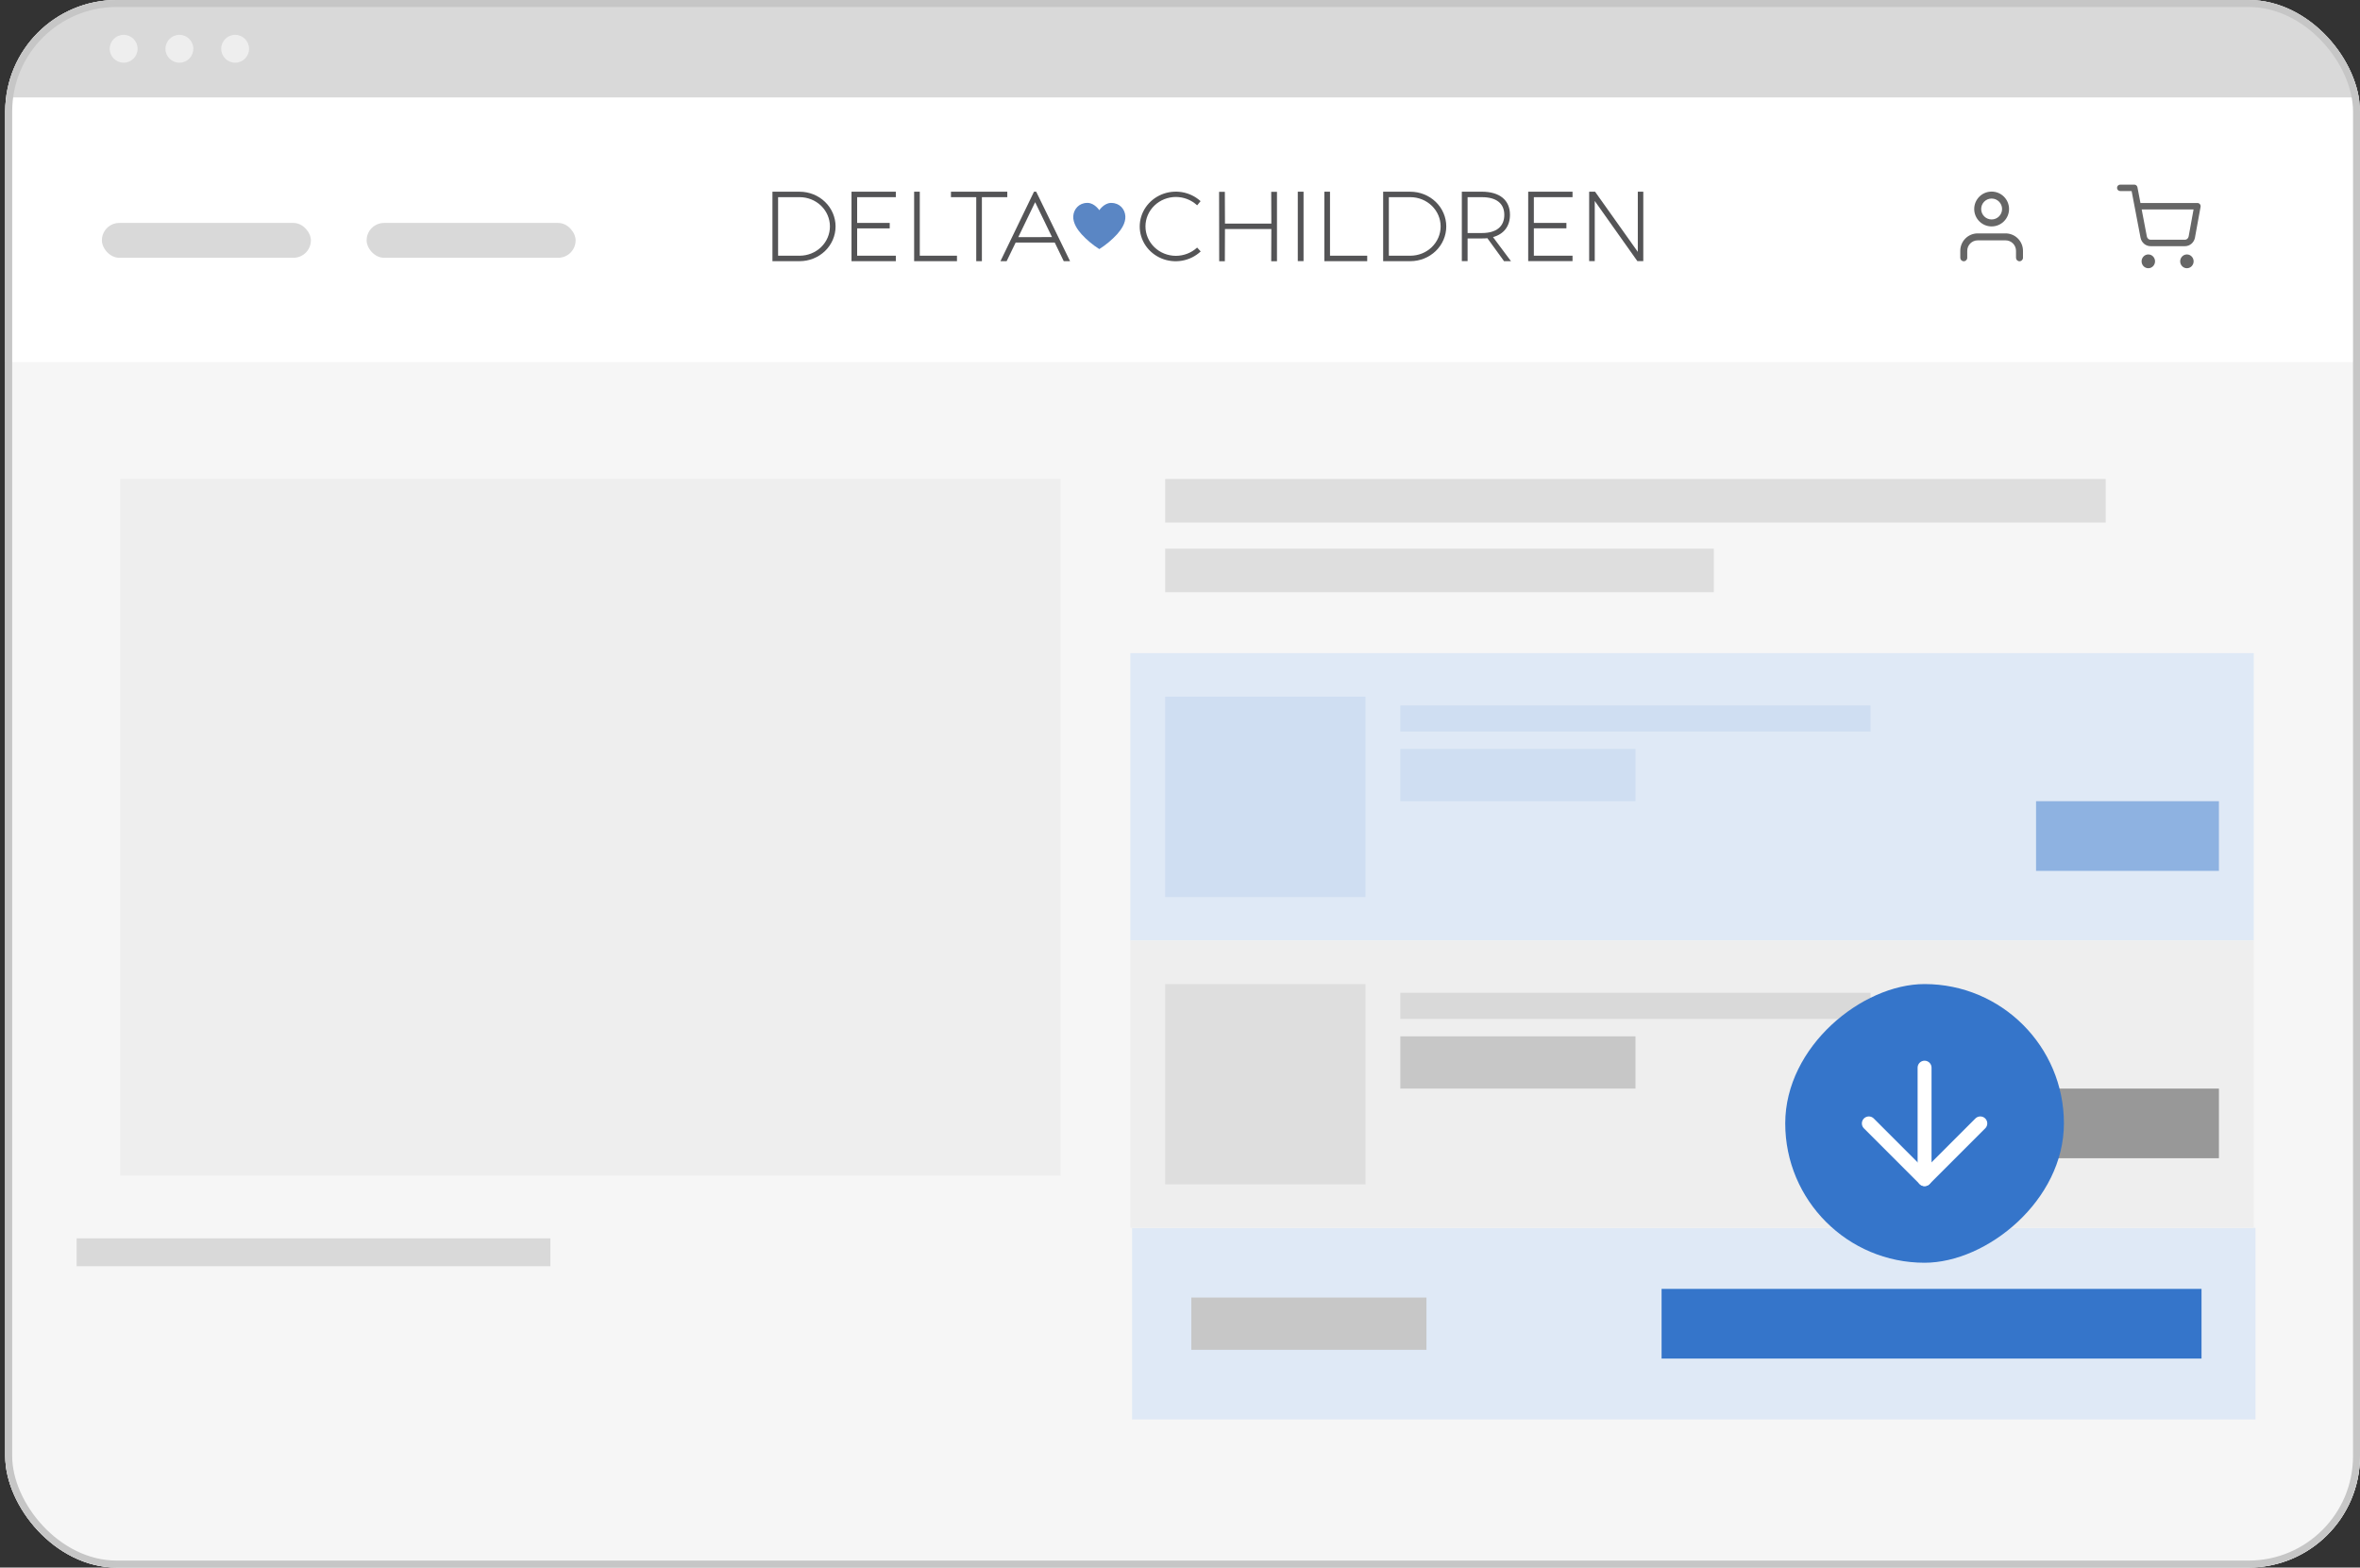 <svg width="271" height="180" viewBox="0 0 271 180" fill="none" xmlns="http://www.w3.org/2000/svg">
<rect x="0" y="0" width="271" height="180" fill="#333333" stroke="none"/>
<g clip-path="url(#clip0_1810_1504)">
<rect x="0.6" width="270.4" height="240" fill="#EEEEEE"/>
<rect x="0.6" width="270.4" height="11.2" fill="#D9D9D9"/>
<circle cx="14.2" cy="5.6" r="1.6" fill="#EEEEEE"/>
<circle cx="20.6" cy="5.6" r="1.6" fill="#EEEEEE"/>
<circle cx="27" cy="5.6" r="1.6" fill="#EEEEEE"/>
<rect x="0.6" y="41.6" width="270.4" height="198.4" fill="#F6F6F6"/>
<rect x="8.8" y="142.2" width="54.4" height="3.2" fill="#D9D9D9"/>
<rect x="129.8" y="75" width="129" height="33" fill="#DFE9F6"/>
<rect x="130" y="141" width="129" height="22" fill="#DFE9F6"/>
<rect x="129.8" y="108" width="129" height="33" fill="#EEEEEE"/>
<rect x="233.8" y="92" width="21" height="8" fill="#8EB2E1"/>
<rect x="190.8" y="148" width="62" height="8" fill="#3575CA"/>
<rect x="233.8" y="125" width="21" height="8" fill="#989898"/>
<rect x="13.8" y="55" width="108" height="80" fill="#EEEEEE"/>
<rect x="133.8" y="55" width="108" height="5" fill="#DEDEDE"/>
<rect x="133.8" y="63" width="63" height="5" fill="#DEDEDE"/>
<rect x="133.8" y="80" width="23" height="23" fill="#CFDEF2"/>
<rect x="133.8" y="113" width="23" height="23" fill="#DEDEDE"/>
<rect x="160.8" y="81" width="54" height="3" fill="#CFDEF2"/>
<rect x="160.8" y="114" width="54" height="3" fill="#D9D9D9"/>
<rect x="160.8" y="86" width="27" height="6" fill="#CFDEF2"/>
<rect x="160.8" y="119" width="27" height="6" fill="#C7C7C7"/>
<rect x="136.8" y="149" width="27" height="6" fill="#C7C7C7"/>
<rect x="0.2" y="11.2" width="270.4" height="30.4" fill="white"/>
<path fill-rule="evenodd" clip-rule="evenodd" d="M243.469 21.2C243.265 21.2 243.1 21.365 243.1 21.569C243.1 21.773 243.265 21.939 243.469 21.939H244.775L245.118 23.733C245.12 23.744 245.122 23.754 245.124 23.765L245.797 27.289C245.85 27.564 245.993 27.815 246.207 27.995C246.42 28.175 246.69 28.273 246.969 28.268H250.877C251.157 28.273 251.426 28.175 251.639 27.995C251.853 27.814 251.997 27.564 252.049 27.288L252.694 23.745C252.714 23.638 252.684 23.527 252.614 23.443C252.544 23.359 252.44 23.31 252.331 23.31H245.789L245.443 21.5C245.41 21.326 245.258 21.2 245.081 21.2H243.469ZM246.523 27.151L245.93 24.048H251.888L251.324 27.151L251.323 27.152C251.302 27.265 251.244 27.363 251.163 27.43C251.083 27.498 250.986 27.532 250.888 27.53L250.881 27.53H246.966L246.958 27.53C246.861 27.532 246.763 27.498 246.683 27.43C246.602 27.363 246.544 27.264 246.523 27.151ZM245.92 30.009C245.92 29.588 246.249 29.218 246.692 29.218C247.134 29.218 247.464 29.588 247.464 30.009C247.464 30.429 247.134 30.8 246.692 30.8C246.249 30.8 245.92 30.429 245.92 30.009ZM250.351 30.009C250.351 29.588 250.68 29.218 251.123 29.218C251.565 29.218 251.895 29.588 251.895 30.009C251.895 30.429 251.565 30.8 251.123 30.8C250.68 30.8 250.351 30.429 250.351 30.009Z" fill="#666666"/>
<path fill-rule="evenodd" clip-rule="evenodd" d="M225.686 27.386C226.061 27.011 226.57 26.8 227.1 26.8H230.3C230.831 26.8 231.339 27.011 231.714 27.386C232.089 27.761 232.3 28.27 232.3 28.8V29.6C232.3 29.821 232.121 30 231.9 30C231.679 30 231.5 29.821 231.5 29.6V28.8C231.5 28.482 231.374 28.177 231.149 27.951C230.924 27.726 230.618 27.6 230.3 27.6H227.1C226.782 27.6 226.477 27.726 226.252 27.951C226.027 28.177 225.9 28.482 225.9 28.8V29.6C225.9 29.821 225.721 30 225.5 30C225.279 30 225.1 29.821 225.1 29.6V28.8C225.1 28.27 225.311 27.761 225.686 27.386Z" fill="#666666"/>
<path fill-rule="evenodd" clip-rule="evenodd" d="M228.7 22.8C228.037 22.8 227.5 23.337 227.5 24C227.5 24.663 228.037 25.2 228.7 25.2C229.363 25.2 229.9 24.663 229.9 24C229.9 23.337 229.363 22.8 228.7 22.8ZM226.7 24C226.7 22.895 227.596 22 228.7 22C229.805 22 230.7 22.895 230.7 24C230.7 25.105 229.805 26 228.7 26C227.596 26 226.7 25.105 226.7 24Z" fill="#666666"/>
<g clip-path="url(#clip1_1810_1504)">
<path d="M127.627 23.302H127.536C126.752 23.341 126.234 24.137 126.234 24.137C126.234 24.137 125.713 23.341 124.934 23.299H124.839C123.91 23.299 123.29 24.017 123.243 24.823C123.196 25.628 123.744 26.391 124.19 26.892C124.79 27.547 125.478 28.121 126.234 28.602C126.99 28.122 127.677 27.549 128.278 26.897C128.721 26.392 129.272 25.651 129.225 24.828C129.178 24.005 128.558 23.304 127.627 23.304" fill="#5A86C4"/>
<path d="M91.823 22.015H88.7V29.99H91.823C92.917 29.99 93.967 29.57 94.74 28.823C95.514 28.075 95.949 27.06 95.949 26.003C95.949 24.945 95.514 23.931 94.74 23.183C93.967 22.435 92.917 22.015 91.823 22.015ZM91.823 29.363H89.349V22.64H91.823C92.746 22.64 93.63 22.994 94.283 23.624C94.935 24.255 95.301 25.11 95.301 26.001C95.301 26.893 94.935 27.748 94.283 28.379C93.63 29.009 92.746 29.363 91.823 29.363Z" fill="#545456"/>
<path d="M97.779 29.99H102.869V29.363H98.427V26.225H102.167V25.598H98.427V22.642H102.869V22.014H97.779V29.99Z" fill="#545456"/>
<path d="M105.619 22.014H104.97V29.99H109.89V29.363H105.619V22.014Z" fill="#545456"/>
<path d="M115.668 22.014H109.199V22.642H112.103V29.99H112.752V22.642H115.668V22.014Z" fill="#545456"/>
<path d="M118.987 22.015H118.734L114.883 29.99H115.593L116.628 27.852H121.116L122.15 29.99H122.875L118.987 22.015ZM116.93 27.23L118.866 23.216L120.803 27.225L116.93 27.23Z" fill="#545456"/>
<path d="M158.828 22.015H161.951C163.045 22.015 164.094 22.435 164.868 23.183C165.642 23.931 166.076 24.945 166.076 26.003C166.076 27.06 165.642 28.075 164.868 28.823C164.094 29.57 163.045 29.99 161.951 29.99H158.828V22.015ZM161.951 29.363C162.873 29.363 163.758 29.009 164.41 28.379C165.063 27.748 165.429 26.893 165.429 26.001C165.429 25.11 165.063 24.255 164.41 23.624C163.758 22.994 162.873 22.64 161.951 22.64H159.482V29.363H161.951Z" fill="#545456"/>
<path d="M175.484 22.011H180.575V22.638H176.133V25.595H179.872V26.222H176.133V29.359H180.575V29.986H175.484V22.011Z" fill="#545456"/>
<path d="M152.076 22.014H152.726V29.363H156.998V29.99H152.076V22.014Z" fill="#545456"/>
<path d="M137.445 28.449C136.79 29.042 135.928 29.373 135.031 29.377C134.572 29.377 134.118 29.29 133.693 29.12C133.269 28.95 132.884 28.701 132.559 28.387C132.234 28.073 131.977 27.701 131.801 27.291C131.625 26.881 131.535 26.441 131.535 25.997C131.535 25.553 131.625 25.114 131.801 24.704C131.977 24.294 132.234 23.921 132.559 23.607C132.884 23.294 133.269 23.045 133.693 22.875C134.118 22.705 134.572 22.617 135.031 22.617C135.93 22.621 136.793 22.956 137.445 23.555L137.469 23.577L137.863 23.098L137.842 23.079C137.252 22.549 136.516 22.196 135.722 22.064C134.929 21.933 134.113 22.027 133.374 22.336C132.635 22.645 132.005 23.156 131.561 23.805C131.117 24.454 130.879 25.215 130.875 25.993C130.871 26.776 131.107 27.543 131.551 28.197C131.995 28.852 132.629 29.366 133.373 29.675C134.117 29.984 134.939 30.074 135.736 29.935C136.533 29.796 137.27 29.433 137.855 28.891L137.876 28.872L137.467 28.425L137.445 28.449Z" fill="#545456"/>
<path d="M145.989 25.676H140.664L140.65 22.053V22.025H139.989L140.001 29.97V30H140.65L140.664 26.3H145.989L145.975 29.97V30H146.636V22.025H145.975L145.989 25.676Z" fill="#545456"/>
<path d="M149.687 22.011H149.026V29.986H149.687V22.011Z" fill="#545456"/>
<path d="M173.391 24.663C173.391 22.978 172.209 22.011 170.149 22.011H167.862V29.986H168.525V27.379H170.149C170.365 27.385 170.581 27.375 170.795 27.352L172.697 29.971V29.992H173.508L171.444 27.227C172.7 26.878 173.391 25.97 173.391 24.663ZM172.74 24.674C172.74 26.019 171.824 26.759 170.16 26.759H168.525V22.642H170.16C171.824 22.635 172.74 23.36 172.74 24.674Z" fill="#545456"/>
<path d="M188.07 22.011V28.921L183.171 22.025L183.162 22.011H182.515H182.502L182.484 22.029V29.986H183.126V23.077L188.012 29.973L188.02 29.986H188.7V22.011H188.07Z" fill="#545456"/>
</g>
<rect x="11.7" y="25.6" width="24" height="4" rx="2" fill="#D9D9D9"/>
<rect x="42.1" y="25.6" width="24" height="4" rx="2" fill="#D9D9D9"/>
<rect x="205" y="145" width="32" height="32" rx="16" transform="rotate(-90 205 145)" fill="#3575CA"/>
<path d="M221 122.6L221 135.4" stroke="white" stroke-width="1.6" stroke-linecap="round" stroke-linejoin="round"/>
<path d="M214.6 129L221 135.4L227.4 129" stroke="white" stroke-width="1.6" stroke-linecap="round" stroke-linejoin="round"/>
</g>
<rect x="1" y="0.4" width="269.6" height="179.2" rx="12.4" stroke="#C6C6C6" stroke-width="0.8"/>
<defs>
<clipPath id="clip0_1810_1504">
<rect x="0.6" width="270.4" height="180" rx="12.8" fill="white"/>
</clipPath>
<clipPath id="clip1_1810_1504">
<rect width="100" height="8" fill="white" transform="translate(88.7 22)"/>
</clipPath>
</defs>
</svg>
